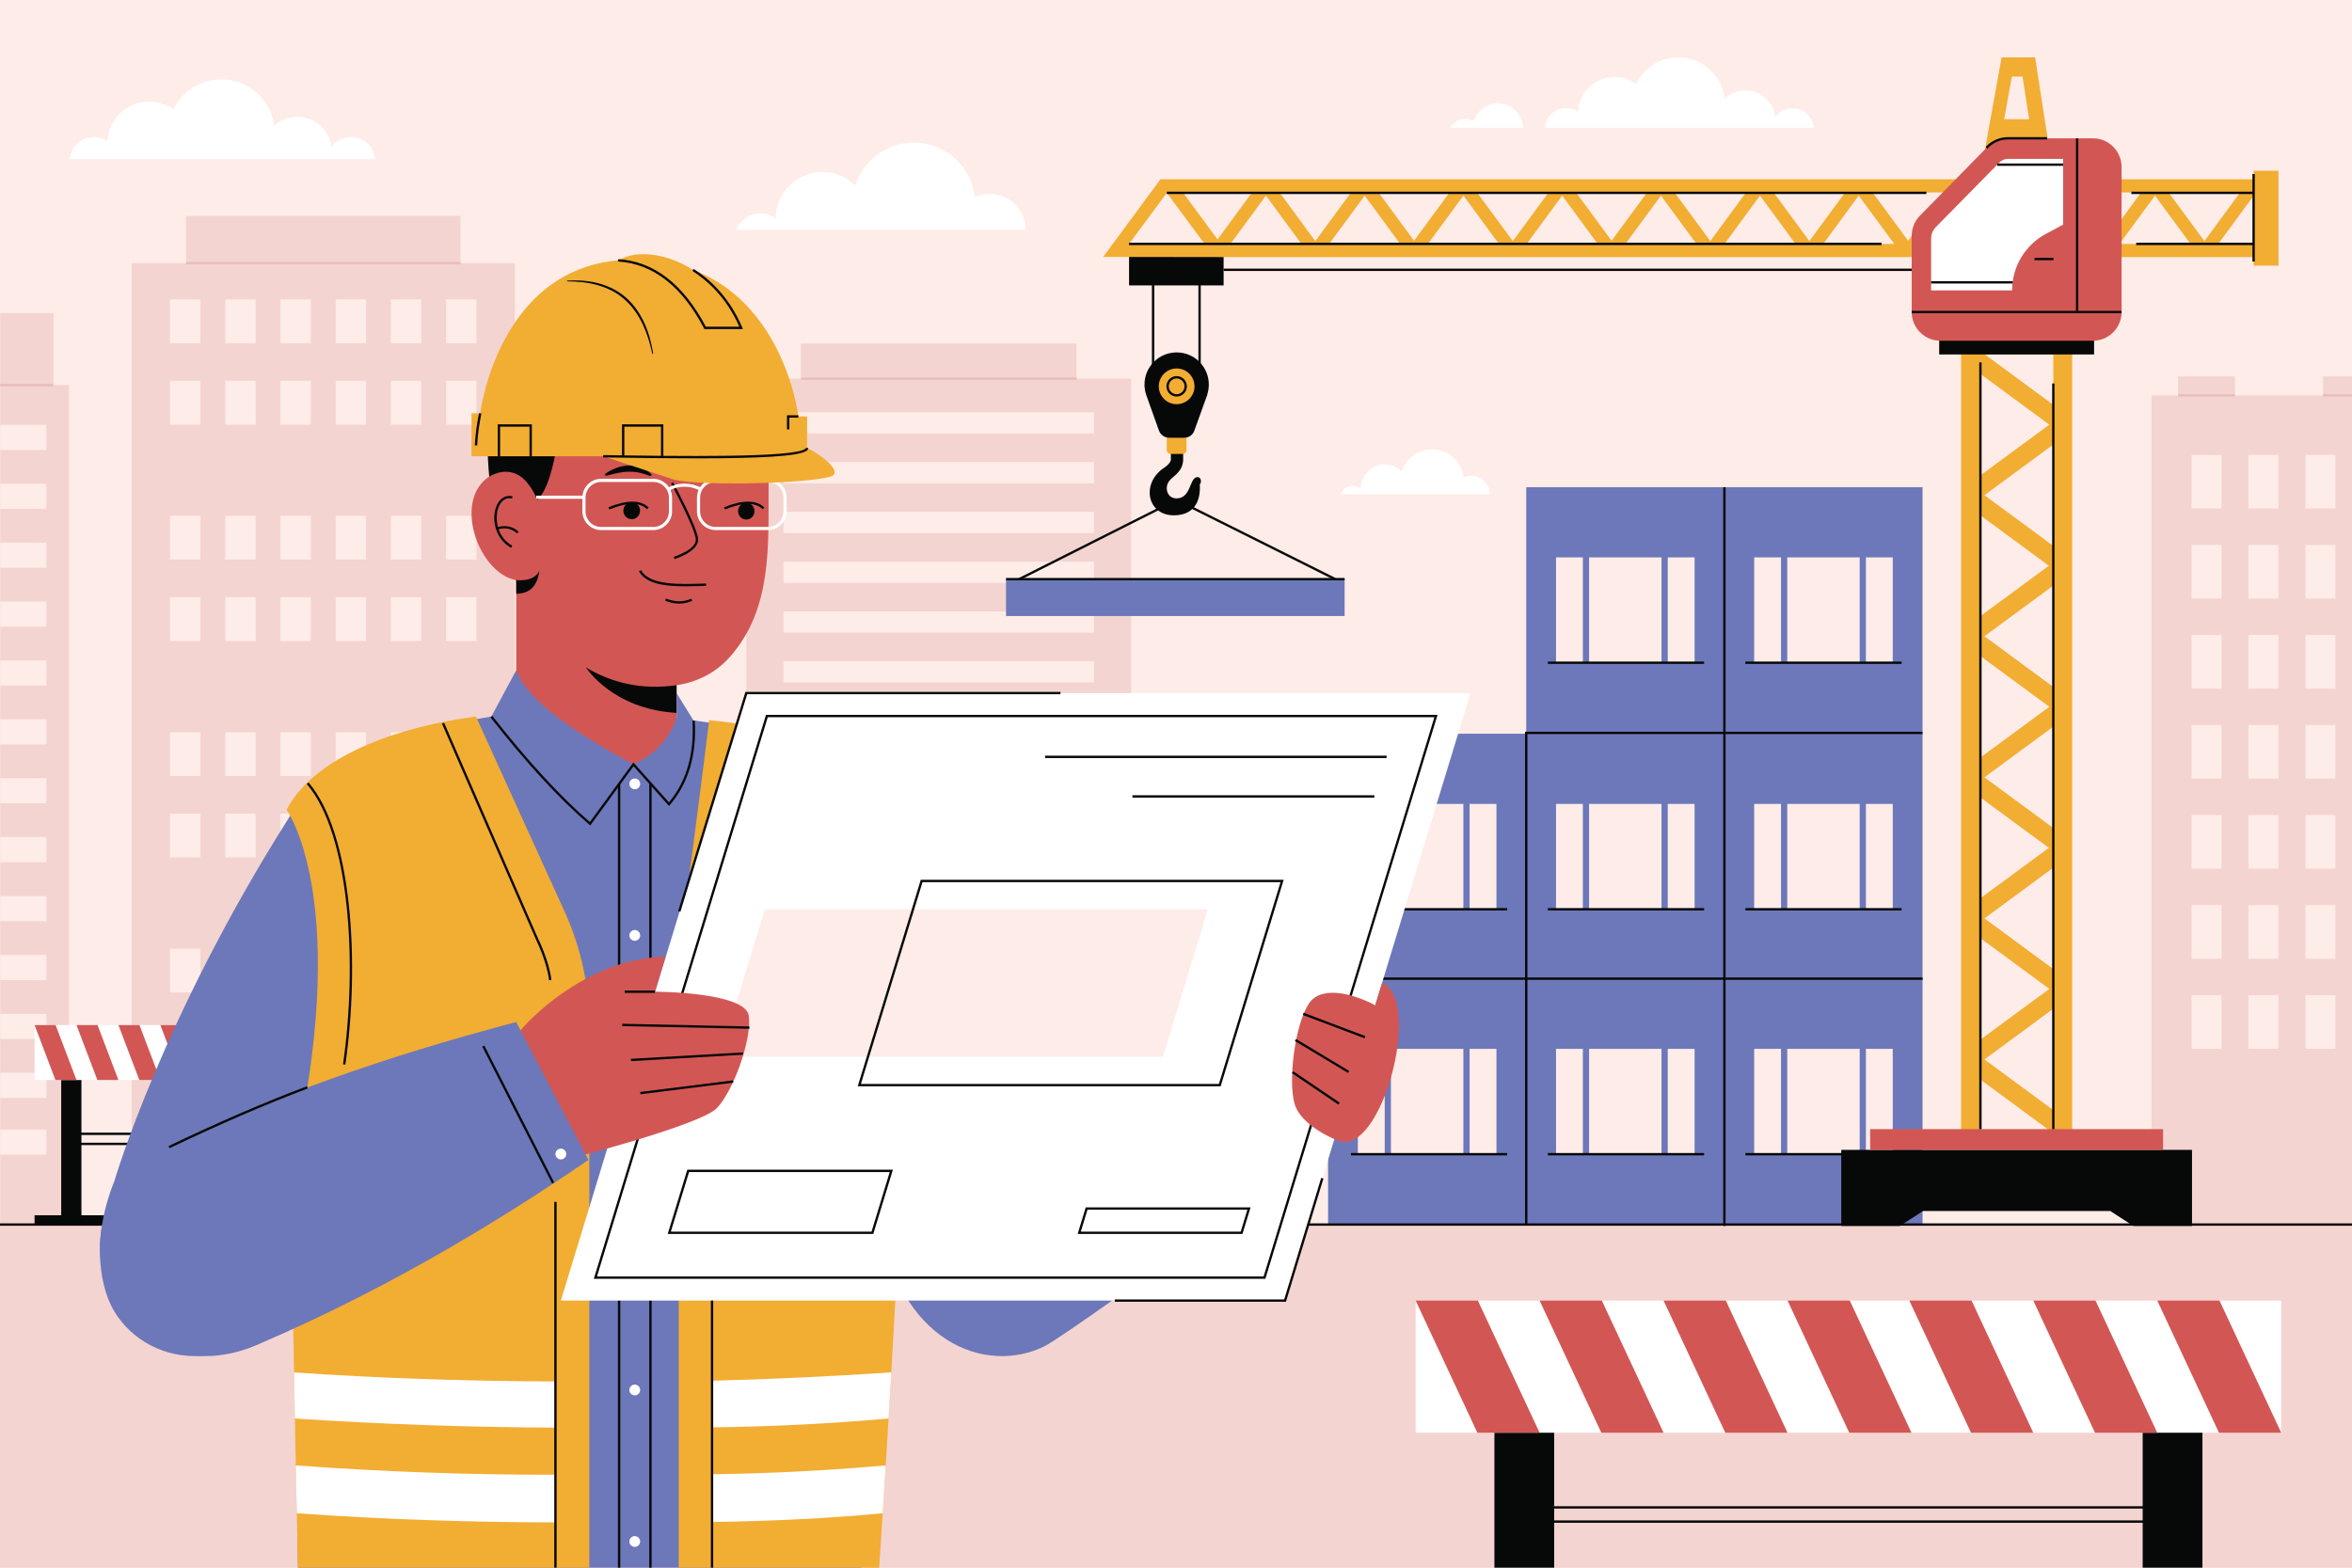 <?xml version="1.0" encoding="utf-8"?>
<!-- Generator: Adobe Illustrator 27.5.0, SVG Export Plug-In . SVG Version: 6.00 Build 0)  -->
<svg version="1.1" xmlns="http://www.w3.org/2000/svg" xmlns:xlink="http://www.w3.org/1999/xlink" x="0px" y="0px"
	 viewBox="0 0 750 500" style="enable-background:new 0 0 750 500;" xml:space="preserve">
<g id="BACKGROUND">
	<rect style="fill:#FEECE8;" width="750" height="500"/>
	<rect y="390.558" style="fill:#F4D4D0;" width="750" height="109.442"/>
</g>
<g id="OBJECTS">
	<g>
		<g>
			<rect x="476.534" y="447.509" style="fill:#070908;" width="19.055" height="52.491"/>
			<rect x="683.256" y="447.509" style="fill:#070908;" width="19.055" height="52.491"/>
			<rect x="451.416" y="414.81" style="fill:#FFFFFF;" width="276.014" height="42.145"/>
			<polygon style="fill:#D25754;" points="490.947,456.955 471.096,456.955 451.416,414.81 471.266,414.81 			"/>
			<polygon style="fill:#D25754;" points="609.539,456.955 589.688,456.955 570.008,414.81 589.858,414.81 			"/>
			<polygon style="fill:#D25754;" points="648.368,456.955 628.518,456.955 608.838,414.81 628.688,414.81 			"/>
			<polygon style="fill:#D25754;" points="727.43,456.955 707.579,456.955 687.899,414.81 707.75,414.81 			"/>
			<polygon style="fill:#D25754;" points="687.899,456.955 668.049,456.955 648.368,414.81 668.219,414.81 			"/>
			<polygon style="fill:#D25754;" points="570.008,456.955 550.157,456.955 530.477,414.81 550.328,414.81 			"/>
			<polygon style="fill:#D25754;" points="530.477,456.955 510.627,456.955 490.947,414.81 510.797,414.81 			"/>
			<rect x="486.061" y="484.923" style="fill:#070908;" width="202.873" height="0.75"/>
			<rect x="486.061" y="480.397" style="fill:#070908;" width="202.873" height="0.75"/>
		</g>
		<g>
			<g>
				<g>
					<rect x="0.065" y="122.825" style="fill:#F4D4D0;" width="21.917" height="267.732"/>
					<rect x="0.065" y="99.855" style="fill:#F4D4D0;" width="16.983" height="22.97"/>
					<rect x="0.065" y="122.45" style="fill:#E8BDBA;" width="16.983" height="0.75"/>
					<rect x="0.065" y="135.501" style="fill:#FEECE8;" width="14.716" height="8.025"/>
					<rect x="0.065" y="154.281" style="fill:#FEECE8;" width="14.716" height="8.025"/>
					<rect x="0.065" y="173.062" style="fill:#FEECE8;" width="14.716" height="8.025"/>
					<rect x="0.065" y="191.843" style="fill:#FEECE8;" width="14.716" height="8.025"/>
					<rect x="0.065" y="210.623" style="fill:#FEECE8;" width="14.716" height="8.025"/>
					<rect x="0.065" y="229.404" style="fill:#FEECE8;" width="14.716" height="8.025"/>
					<rect x="0.065" y="248.184" style="fill:#FEECE8;" width="14.716" height="8.025"/>
					<rect x="0.065" y="266.965" style="fill:#FEECE8;" width="14.716" height="8.025"/>
					<rect x="0.065" y="285.794" style="fill:#FEECE8;" width="14.716" height="8.025"/>
					<rect x="0.065" y="304.575" style="fill:#FEECE8;" width="14.716" height="8.025"/>
					<rect x="0.065" y="323.356" style="fill:#FEECE8;" width="14.716" height="8.025"/>
					<rect x="0.065" y="342.136" style="fill:#FEECE8;" width="14.716" height="8.025"/>
					<rect x="0.065" y="360.256" style="fill:#FEECE8;" width="14.716" height="8.025"/>
				</g>
				<g>
					<path style="fill:#F4D4D0;" d="M686.083,126.104v264.454H750V126.104H686.083z M708.395,334.498h-9.564v-17.11h9.564V334.498z
						 M708.395,305.782h-9.564v-17.11h9.564V305.782z M708.395,277.066h-9.564v-17.11h9.564V277.066z M708.395,248.351h-9.564
						v-17.11h9.564V248.351z M708.395,219.635h-9.564v-17.11h9.564V219.635z M708.395,190.92h-9.564v-17.11h9.564V190.92z
						 M708.395,162.204h-9.564v-17.11h9.564V162.204z M726.55,334.498h-9.564v-17.11h9.564V334.498z M726.55,305.782h-9.564v-17.11
						h9.564V305.782z M726.55,277.066h-9.564v-17.11h9.564V277.066z M726.55,248.351h-9.564v-17.11h9.564V248.351z M726.55,219.635
						h-9.564v-17.11h9.564V219.635z M726.55,190.92h-9.564v-17.11h9.564V190.92z M726.55,162.204h-9.564v-17.11h9.564V162.204z
						 M744.706,334.498h-9.564v-17.11h9.564V334.498z M744.706,305.782h-9.564v-17.11h9.564V305.782z M744.706,277.066h-9.564
						v-17.11h9.564V277.066z M744.706,248.351h-9.564v-17.11h9.564V248.351z M744.706,219.635h-9.564v-17.11h9.564V219.635z
						 M744.706,190.92h-9.564v-17.11h9.564V190.92z M744.706,162.204h-9.564v-17.11h9.564V162.204z"/>
					<rect x="694.513" y="120.048" style="fill:#F4D4D0;" width="18.168" height="6.056"/>
					<rect x="694.513" y="125.729" style="fill:#E8BDBA;" width="18.168" height="0.75"/>
					<rect x="740.742" y="120.048" style="fill:#F4D4D0;" width="9.258" height="6.056"/>
					<rect x="740.741" y="125.729" style="fill:#E8BDBA;" width="9.259" height="0.75"/>
				</g>
				<g>
					<rect x="42.003" y="83.914" style="fill:#F4D4D0;" width="122.157" height="303.685"/>
					<rect x="59.328" y="68.876" style="fill:#F4D4D0;" width="87.507" height="15.038"/>
					<g>
						<rect x="54.226" y="95.481" style="fill:#FEECE8;" width="9.685" height="13.973"/>
						<rect x="71.831" y="95.481" style="fill:#FEECE8;" width="9.685" height="13.973"/>
						<rect x="89.436" y="95.481" style="fill:#FEECE8;" width="9.685" height="13.973"/>
						<rect x="107.041" y="95.481" style="fill:#FEECE8;" width="9.685" height="13.973"/>
						<rect x="124.647" y="95.481" style="fill:#FEECE8;" width="9.685" height="13.973"/>
						<rect x="142.252" y="95.481" style="fill:#FEECE8;" width="9.685" height="13.973"/>
						<rect x="54.226" y="121.456" style="fill:#FEECE8;" width="9.685" height="13.973"/>
						<rect x="71.831" y="121.456" style="fill:#FEECE8;" width="9.685" height="13.973"/>
						<rect x="89.436" y="121.456" style="fill:#FEECE8;" width="9.685" height="13.973"/>
						<rect x="107.041" y="121.456" style="fill:#FEECE8;" width="9.685" height="13.973"/>
						<rect x="124.647" y="121.456" style="fill:#FEECE8;" width="9.685" height="13.973"/>
						<rect x="142.252" y="121.456" style="fill:#FEECE8;" width="9.685" height="13.973"/>
					</g>
					<g>
						<rect x="54.226" y="164.503" style="fill:#FEECE8;" width="9.685" height="13.973"/>
						<rect x="71.831" y="164.503" style="fill:#FEECE8;" width="9.685" height="13.973"/>
						<rect x="89.436" y="164.503" style="fill:#FEECE8;" width="9.685" height="13.973"/>
						<rect x="107.041" y="164.503" style="fill:#FEECE8;" width="9.685" height="13.973"/>
						<rect x="124.647" y="164.503" style="fill:#FEECE8;" width="9.685" height="13.973"/>
						<rect x="142.252" y="164.503" style="fill:#FEECE8;" width="9.685" height="13.973"/>
						<rect x="54.226" y="190.477" style="fill:#FEECE8;" width="9.685" height="13.973"/>
						<rect x="71.831" y="190.477" style="fill:#FEECE8;" width="9.685" height="13.973"/>
						<rect x="89.436" y="190.477" style="fill:#FEECE8;" width="9.685" height="13.973"/>
						<rect x="107.041" y="190.477" style="fill:#FEECE8;" width="9.685" height="13.973"/>
						<rect x="124.647" y="190.477" style="fill:#FEECE8;" width="9.685" height="13.973"/>
						<rect x="142.252" y="190.477" style="fill:#FEECE8;" width="9.685" height="13.973"/>
					</g>
					<g>
						<rect x="54.226" y="233.525" style="fill:#FEECE8;" width="9.685" height="13.973"/>
						<rect x="71.831" y="233.525" style="fill:#FEECE8;" width="9.685" height="13.973"/>
						<rect x="89.436" y="233.525" style="fill:#FEECE8;" width="9.685" height="13.973"/>
						<rect x="107.041" y="233.525" style="fill:#FEECE8;" width="9.685" height="13.973"/>
						<rect x="124.647" y="233.525" style="fill:#FEECE8;" width="9.685" height="13.973"/>
						<rect x="142.252" y="233.525" style="fill:#FEECE8;" width="9.685" height="13.973"/>
						<rect x="54.226" y="259.499" style="fill:#FEECE8;" width="9.685" height="13.973"/>
						<rect x="71.831" y="259.499" style="fill:#FEECE8;" width="9.685" height="13.973"/>
						<rect x="89.436" y="259.499" style="fill:#FEECE8;" width="9.685" height="13.973"/>
						<rect x="107.041" y="259.499" style="fill:#FEECE8;" width="9.685" height="13.973"/>
						<rect x="124.647" y="259.499" style="fill:#FEECE8;" width="9.685" height="13.973"/>
						<rect x="142.252" y="259.499" style="fill:#FEECE8;" width="9.685" height="13.973"/>
					</g>
					<g>
						<rect x="54.226" y="302.546" style="fill:#FEECE8;" width="9.685" height="13.972"/>
						<rect x="71.831" y="302.546" style="fill:#FEECE8;" width="9.685" height="13.972"/>
						<rect x="89.436" y="302.546" style="fill:#FEECE8;" width="9.685" height="13.972"/>
						<rect x="107.041" y="302.546" style="fill:#FEECE8;" width="9.685" height="13.972"/>
						<rect x="124.647" y="302.546" style="fill:#FEECE8;" width="9.685" height="13.972"/>
						<rect x="142.252" y="302.546" style="fill:#FEECE8;" width="9.685" height="13.972"/>
						<rect x="54.226" y="328.52" style="fill:#FEECE8;" width="9.685" height="13.973"/>
						<rect x="71.831" y="328.52" style="fill:#FEECE8;" width="9.685" height="13.973"/>
						<rect x="89.436" y="328.52" style="fill:#FEECE8;" width="9.685" height="13.973"/>
						<rect x="107.041" y="328.52" style="fill:#FEECE8;" width="9.685" height="13.973"/>
						<rect x="124.647" y="328.52" style="fill:#FEECE8;" width="9.685" height="13.973"/>
						<rect x="142.252" y="328.52" style="fill:#FEECE8;" width="9.685" height="13.973"/>
					</g>
					<rect x="59.328" y="83.539" style="fill:#E8BDBA;" width="87.506" height="0.75"/>
				</g>
				<g>
					<rect x="237.977" y="120.776" style="fill:#F4D4D0;" width="122.722" height="226.357"/>
					<rect x="255.382" y="109.567" style="fill:#F4D4D0;" width="87.911" height="11.209"/>
					<rect x="255.382" y="120.401" style="fill:#E8BDBA;" width="87.911" height="0.75"/>
					<rect x="249.833" y="131.493" style="fill:#FEECE8;" width="99.007" height="6.785"/>
					<rect x="249.833" y="147.371" style="fill:#FEECE8;" width="99.007" height="6.785"/>
					<rect x="249.833" y="163.249" style="fill:#FEECE8;" width="99.007" height="6.785"/>
					<rect x="249.833" y="179.128" style="fill:#FEECE8;" width="99.007" height="6.785"/>
					<rect x="249.833" y="195.006" style="fill:#FEECE8;" width="99.007" height="6.785"/>
					<rect x="249.833" y="210.884" style="fill:#FEECE8;" width="99.007" height="6.785"/>
					<rect x="249.833" y="226.762" style="fill:#FEECE8;" width="99.007" height="6.785"/>
					<rect x="249.833" y="242.641" style="fill:#FEECE8;" width="99.007" height="6.785"/>
				</g>
			</g>
			<g>
				<path style="fill:#6C78B9;" d="M486.681,155.385v78.374h63.187v-78.374H486.681z M504.741,211.372h-8.56v-33.599h8.56V211.372z
					 M529.824,211.372h-23.099v-33.599h23.099V211.372z M540.369,211.372h-8.56v-33.599h8.56V211.372z"/>
				<path style="fill:#6C78B9;" d="M549.868,155.385v78.374h63.187v-78.374H549.868z M567.928,211.372h-8.56v-33.599h8.56V211.372z
					 M593.012,211.372h-23.099v-33.599h23.099V211.372z M603.556,211.372h-8.56v-33.599h8.56V211.372z"/>
				<path style="fill:#6C78B9;" d="M486.681,234.014v78.374h63.187v-78.374H486.681z M504.741,290.001h-8.56v-33.599h8.56V290.001z
					 M529.824,290.001h-23.099v-33.599h23.099V290.001z M540.369,290.001h-8.56v-33.599h8.56V290.001z"/>
				<path style="fill:#6C78B9;" d="M423.494,234.014v78.374h63.187v-78.374H423.494z M441.553,290.001h-8.56v-33.599h8.56V290.001z
					 M466.637,290.001h-23.099v-33.599h23.099V290.001z M477.181,290.001h-8.56v-33.599h8.56V290.001z"/>
				<path style="fill:#6C78B9;" d="M549.868,234.014v78.374h63.187v-78.374H549.868z M567.928,290.001h-8.56v-33.599h8.56V290.001z
					 M593.012,290.001h-23.099v-33.599h23.099V290.001z M603.556,290.001h-8.56v-33.599h8.56V290.001z"/>
				<path style="fill:#6C78B9;" d="M486.681,312.134v78.374h63.187v-78.374H486.681z M504.741,368.121h-8.56v-33.599h8.56V368.121z
					 M529.824,368.121h-23.099v-33.599h23.099V368.121z M540.369,368.121h-8.56v-33.599h8.56V368.121z"/>
				<path style="fill:#6C78B9;" d="M423.494,312.134v78.374h63.187v-78.374H423.494z M441.553,368.121h-8.56v-33.599h8.56V368.121z
					 M466.637,368.121h-23.099v-33.599h23.099V368.121z M477.181,368.121h-8.56v-33.599h8.56V368.121z"/>
				<path style="fill:#6C78B9;" d="M549.868,312.134v78.374h63.187v-78.374H549.868z M567.928,368.121h-8.56v-33.599h8.56V368.121z
					 M593.012,368.121h-23.099v-33.599h23.099V368.121z M603.556,368.121h-8.56v-33.599h8.56V368.121z"/>
				<polygon style="fill:#070908;" points="487.056,390.509 486.306,390.509 486.306,233.385 613.056,233.385 613.056,234.135 
					487.056,234.135 				"/>
				<rect x="423.494" y="311.759" style="fill:#070908;" width="189.562" height="0.75"/>
				<rect x="549.493" y="155.385" style="fill:#070908;" width="0.75" height="235.632"/>
				<rect x="493.583" y="210.997" style="fill:#070908;" width="49.815" height="0.75"/>
				<rect x="556.555" y="210.997" style="fill:#070908;" width="49.815" height="0.75"/>
				<rect x="493.583" y="289.626" style="fill:#070908;" width="49.815" height="0.75"/>
				<rect x="430.802" y="289.626" style="fill:#070908;" width="49.815" height="0.75"/>
				<rect x="556.555" y="289.626" style="fill:#070908;" width="49.815" height="0.75"/>
				<rect x="493.583" y="367.746" style="fill:#070908;" width="49.815" height="0.75"/>
				<rect x="430.802" y="367.746" style="fill:#070908;" width="49.815" height="0.75"/>
				<rect x="556.555" y="367.746" style="fill:#070908;" width="49.815" height="0.75"/>
			</g>
			<g>
				<rect x="19.519" y="340.535" style="fill:#070908;" width="6.445" height="48.601"/>
				<rect x="89.438" y="340.535" style="fill:#070908;" width="6.445" height="48.601"/>
				<rect x="11.024" y="387.599" style="fill:#070908;" width="23.437" height="3.077"/>
				<rect x="80.942" y="387.599" style="fill:#070908;" width="23.436" height="3.077"/>
				<rect x="11.024" y="326.934" style="fill:#FFFFFF;" width="93.355" height="17.531"/>
				<polygon style="fill:#D25754;" points="24.394,344.464 17.68,344.464 11.024,326.934 17.737,326.934 				"/>
				<polygon style="fill:#D25754;" points="64.505,344.464 57.791,344.464 51.134,326.934 57.848,326.934 				"/>
				<polygon style="fill:#D25754;" points="77.638,344.464 70.924,344.464 64.268,326.934 70.982,326.934 				"/>
				<polygon style="fill:#D25754;" points="104.379,344.464 97.665,344.464 91.008,326.934 97.722,326.934 				"/>
				<polygon style="fill:#D25754;" points="91.008,344.464 84.294,344.464 77.638,326.934 84.352,326.934 				"/>
				<polygon style="fill:#D25754;" points="51.134,344.464 44.421,344.464 37.764,326.934 44.478,326.934 				"/>
				<polygon style="fill:#D25754;" points="37.764,344.464 31.05,344.464 24.394,326.934 31.108,326.934 				"/>
				<rect x="22.742" y="364.461" style="fill:#070908;" width="68.617" height="0.75"/>
				<rect x="22.742" y="361.246" style="fill:#070908;" width="68.617" height="0.75"/>
			</g>
			<g>
				<rect x="390.183" y="85.678" style="fill:#070908;" width="238.443" height="0.75"/>
				<path style="fill:#070908;" d="M373.363,143.835v2.959c-0.305,0.875-1.029,1.633-2.026,2.316
					c-7.557,4.851-5.661,15.246,2.959,15.246c5.468,0,8.684-3.281,8.298-9.907c0.788-0.708,0.289-2.943-1.415-2.091
					c-1.769,0.901-1.737,6.529-5.886,6.594c-3.192,0.064-3.892-3.337-2.662-5.243c1.102-1.801,4.398-2.879,4.656-6.915v-2.959
					H373.363z"/>
				<path style="fill:#F2AD33;" d="M377.11,144.784h-3.805c-0.689,0-1.248-0.559-1.248-1.248v-4.951
					c0-0.689,0.559-1.248,1.248-1.248h3.805c0.689,0,1.248,0.559,1.248,1.248v4.951C378.358,144.225,377.8,144.784,377.11,144.784z"
					/>
				<rect x="360.028" y="81.075" style="fill:#070908;" width="30.155" height="9.956"/>
				<path style="fill:#F2AD33;" d="M396.565,57.176h-8.442h-14.02l-0.005-0.007l-0.01,0.007h-4.034l-0.01-0.007l-0.005,0.007h-0.034
					v0.046L354.846,77.79h-0.023l-3.035,4.15l36.335,0.049V82h331.575V57.176H396.565z M388.123,61.387h8.442h2.689l-11.01,14.977
					l-11.039-14.977H388.123z M372.071,61.509l12.048,16.281h-24.09L372.071,61.509z M396.565,77.79h-4.212l11.323-15.403
					l11.323,15.403H396.565z M408.098,61.493h22.645l-11.323,15.403L408.098,61.493z M423.843,77.79l11.323-15.403l11.323,15.403
					H423.843z M439.588,61.387h22.646L450.911,76.79L439.588,61.387z M455.333,77.79l11.323-15.403l11.323,15.403H455.333z
					 M471.078,61.493h22.645l-11.323,15.403L471.078,61.493z M486.823,77.79l11.323-15.403l11.323,15.403H486.823z M502.568,61.387
					h22.645L513.891,76.79L502.568,61.387z M518.313,77.79l11.323-15.403l11.323,15.403H518.313z M534.058,61.493h22.202v-0.106
					h0.542l-0.542,0.737v-0.028l-10.879,14.8L534.058,61.493z M549.901,77.79l11.323-15.403l11.323,15.403H549.901z M565.646,61.493
					h22.645l-11.323,15.403L565.646,61.493z M581.391,77.79l11.323-15.403l11.323,15.403H581.391z M597.136,61.387h22.645
					L608.459,76.79L597.136,61.387z M612.881,77.79l11.323-15.403l11.323,15.403H612.881z M628.626,61.493h22.646l-11.323,15.403
					L628.626,61.493z M644.371,77.79l11.323-15.403l11.323,15.403H644.371z M660.116,61.387h22.645L671.439,76.79L660.116,61.387z
					 M675.861,77.79l11.323-15.403l11.323,15.403H675.861z M691.606,61.493h22.646l-11.323,15.403L691.606,61.493z M718.629,77.79
					h-11.277l11.277-15.342V77.79z"/>
				<path style="fill:#F2AD33;" d="M648.954,18.303h-10.685l-7.705,42.714h24.994L648.954,18.303z M639.081,38.022l2.454-13.602
					h3.402l2.103,13.602H639.081z"/>
				<path style="fill:#F2AD33;" d="M625.356,111.488v249.027h35.41V111.488H625.356z M631.513,119.268l21.972,16.177l-21.972,16.177
					V119.268z M631.362,164.258l21.972,16.177l-21.972,16.177V164.258z M631.513,209.247l21.972,16.177l-21.972,16.177V209.247z
					 M631.362,254.237l21.972,16.177l-21.972,16.177V254.237z M631.513,299.226l21.972,16.177l-21.972,16.177V299.226z
					 M653.293,360.423h-21.931v-16.207l21.972,16.177L653.293,360.423z M654.76,354.074l-21.973-16.177l21.973-16.177V354.074z
					 M654.76,309.085l-21.973-16.177l21.973-16.177V309.085z M654.76,264.095l-21.973-16.177l21.973-16.177V264.095z
					 M654.76,219.106l-21.973-16.177l21.973-16.177V219.106z M654.76,174.116l-21.973-16.177l21.973-16.177V174.116z
					 M654.76,129.127l-21.885-16.112h21.885V129.127z"/>
				<rect x="618.363" y="105.747" style="fill:#070908;" width="49.395" height="7.306"/>
				<polygon style="fill:#070908;" points="587.138,366.731 587.138,386.231 587.138,391.017 605.823,391.017 613.218,386.231 
					672.904,386.231 680.299,391.017 698.984,391.017 698.984,386.231 698.984,366.731 				"/>
				<g>
					<path style="fill:#D25754;" d="M667.366,108.678h-48.61c-5.059,0-9.161-4.101-9.161-9.161V75.211
						c0-2.399,0.941-4.702,2.62-6.414l21.518-21.94c1.723-1.757,4.08-2.746,6.54-2.746h27.092c5.059,0,9.161,4.101,9.161,9.161
						v46.246C676.527,104.576,672.425,108.678,667.366,108.678z"/>
					<path style="fill:#FFFFFF;" d="M615.789,92.613V76.125c0-1.389,0.546-2.722,1.52-3.711l20.297-20.627
						c0.698-0.71,1.653-1.11,2.648-1.11h17.62v20.968l-5.484,2.943c-6.64,3.564-10.783,10.489-10.783,18.025l0,0H615.789z"/>
					<rect x="648.771" y="82.239" style="fill:#070908;" width="6.044" height="0.75"/>
					<rect x="609.596" y="99.142" style="fill:#070908;" width="66.931" height="0.75"/>
					<rect x="661.977" y="44.11" style="fill:#070908;" width="0.75" height="55.407"/>
					<rect x="615.789" y="89.673" style="fill:#070908;" width="26.016" height="0.75"/>
					<rect x="636.88" y="52.141" style="fill:#070908;" width="20.994" height="0.75"/>
				</g>
				<polyline style="fill:#D25754;" points="596.362,366.731 596.362,360.129 689.76,360.129 689.76,366.731 				"/>
				<path style="fill:#070908;" d="M633.721,47.404l-0.535-0.525l0.28-0.285c1.781-1.817,4.263-2.859,6.808-2.859h12.474v0.75
					h-12.474c-2.345,0-4.631,0.96-6.272,2.634L633.721,47.404z"/>
				<rect x="718.629" y="54.449" style="fill:#F2AD33;" width="7.922" height="30.28"/>
				<g>
					<rect x="367.322" y="88.511" style="fill:#070908;" width="0.75" height="39.201"/>
					<rect x="382.14" y="88.511" style="fill:#070908;" width="0.75" height="39.201"/>
				</g>
				<path style="fill:#070908;" d="M385.465,122.654c0-5.665-4.592-10.257-10.257-10.257c-5.665,0-10.257,4.592-10.257,10.257
					c0,1.103,0.179,2.164,0.501,3.16h-0.004l4.111,11.492c0.494,1.382,1.803,2.304,3.271,2.304h4.856
					c1.407,0,2.664-0.882,3.142-2.206l4.2-11.639l-0.045,0C385.294,124.782,385.465,123.738,385.465,122.654z"/>
				<circle style="fill:#F2AD33;" cx="375.208" cy="123.216" r="5.695"/>
				<path style="fill:#070908;" d="M375.207,126.479c-1.799,0-3.263-1.464-3.263-3.263c0-1.799,1.464-3.263,3.263-3.263
					c1.799,0,3.263,1.464,3.263,3.263C378.471,125.015,377.007,126.479,375.207,126.479z M375.207,120.703
					c-1.386,0-2.513,1.127-2.513,2.513c0,1.386,1.127,2.513,2.513,2.513c1.386,0,2.513-1.127,2.513-2.513
					C377.721,121.83,376.594,120.703,375.207,120.703z"/>
				<rect x="320.798" y="184.712" style="fill:#6C78B9;" width="107.975" height="11.767"/>
				<polygon style="fill:#070908;" points="425.614,185.048 375.164,159.85 325.162,185.047 324.824,184.377 375.162,159.011 
					425.95,184.377 				"/>
				<rect x="320.798" y="184.337" style="fill:#070908;" width="107.975" height="0.75"/>
				<rect x="372.071" y="61.134" style="fill:#070908;" width="242.213" height="0.75"/>
				<rect x="360.028" y="77.415" style="fill:#070908;" width="239.958" height="0.75"/>
				<rect x="679.646" y="61.134" style="fill:#070908;" width="38.983" height="0.75"/>
				<rect x="681.178" y="77.415" style="fill:#070908;" width="37.451" height="0.75"/>
				<rect x="718.254" y="55.495" style="fill:#070908;" width="0.75" height="27.915"/>
				<rect x="631.138" y="115.58" style="fill:#070908;" width="0.75" height="244.55"/>
				<rect x="654.385" y="122.303" style="fill:#070908;" width="0.75" height="237.827"/>
			</g>
			<rect y="390.183" style="fill:#070908;" width="750" height="0.75"/>
		</g>
		<g>
			<path style="fill:#FFFFFF;" d="M427.446,157.639c0.632-1.585,2.178-2.706,3.989-2.706c0.938,0,1.802,0.304,2.509,0.813
				c0.041-4.219,3.471-7.628,7.7-7.628c2.099,0,3.999,0.842,5.389,2.203c1.306-4.076,5.123-7.029,9.633-7.029
				c5.196,0,9.472,3.919,10.046,8.961c0.748-0.342,1.577-0.538,2.453-0.538c3.261,0,5.905,2.644,5.905,5.905
				c0,0.006-0.001,0.012-0.001,0.018H427.446z"/>
			<path style="fill:#FFFFFF;" d="M234.709,73.312c1.227-3.075,4.226-5.25,7.738-5.25c1.819,0,3.496,0.589,4.867,1.578
				c0.08-8.185,6.734-14.797,14.938-14.797c4.071,0,7.758,1.633,10.453,4.273c2.533-7.908,9.938-13.635,18.687-13.635
				c10.08,0,18.375,7.603,19.489,17.384c1.451-0.664,3.058-1.044,4.758-1.044c6.327,0,11.456,5.129,11.456,11.456
				c0,0.012-0.002,0.023-0.002,0.035H234.709z"/>
			<path style="fill:#FFFFFF;" d="M119.655,50.745c-0.359-3.966-3.688-7.074-7.747-7.074c-2.534,0-4.777,1.216-6.199,3.09
				c-0.728-5.363-5.313-9.501-10.877-9.501c-2.86,0-5.456,1.102-7.411,2.892c-1.042-8.372-8.179-14.853-16.834-14.853
				c-6.708,0-12.505,3.893-15.26,9.542c-2.187-1.544-4.85-2.46-7.73-2.46c-7.115,0-12.922,5.538-13.383,12.537
				c-1.215-0.785-2.66-1.246-4.215-1.246c-4.059,0-7.389,3.108-7.747,7.074H119.655z"/>
			<g>
				<path style="fill:#FFFFFF;" d="M571.564,34.488c-2.232,0-4.208,1.071-5.46,2.722c-0.641-4.725-4.681-8.37-9.581-8.37
					c-2.519,0-4.806,0.97-6.529,2.548c-0.918-7.375-7.205-13.084-14.829-13.084c-5.909,0-11.016,3.429-13.443,8.406
					c-1.927-1.36-4.272-2.167-6.81-2.167c-6.268,0-11.384,4.879-11.79,11.044c-1.071-0.692-2.344-1.098-3.713-1.098
					c-3.576,0-6.509,2.738-6.825,6.231h85.804C578.073,37.226,575.14,34.488,571.564,34.488z"/>
				<path style="fill:#FFFFFF;" d="M477.658,32.941c-3.598,0-6.643,2.368-7.663,5.63c-0.796-0.44-1.71-0.692-2.684-0.692
					c-2.081,0-3.89,1.147-4.842,2.84h23.204C485.54,36.402,482.007,32.941,477.658,32.941z"/>
			</g>
		</g>
		<g>
			<path style="fill:#6C78B9;" d="M145.789,245.826c-8.763-5.383-18.781-7.19-28.167-5.103
				c-10.588,2.356-19.487,9.439-25.716,20.453c-40.265,63.618-55.389,115.378-55.389,115.378
				c-8.094,20.151-3.966,35.321-0.029,41.773c5.671,9.293,16.107,14.717,27.235,14.153c1.316-0.066,2.616-0.212,3.899-0.438
				c11.714-2.058,21.926-10.616,27.839-23.553l64.476-107.863l0.1-0.18C172.232,276.427,161.201,255.294,145.789,245.826z"/>
			<path style="fill:#6C78B9;" d="M235.876,245.826c8.763-5.383,18.781-7.19,28.167-5.103c10.589,2.356,19.487,9.439,25.716,20.453
				c40.265,63.618,55.389,115.378,55.389,115.378c8.094,20.151,26.773,25.932,26.773,25.932s-33.916,24.446-38.859,26.889
				c-4.578,2.262-9.769,3.376-15.12,3.105c-1.316-0.066-2.616-0.212-3.899-0.438c-11.714-2.058-21.927-10.616-27.839-23.553
				L221.73,300.627l-0.1-0.18C209.434,276.427,220.464,255.294,235.876,245.826z"/>
			<g>
				<g>
					<path style="fill:#D25754;" d="M215.748,251.283c0,20.918-37.951,18.038-51.139-3.425v-68.115h51.139L215.748,251.283z"/>
					<path style="fill:#070908;" d="M164.341,184.991c-11.577-22.798-14.796-79.242,8.818-80.208l70.798,2.799
						c0,0,9.45,3.79-0.168,45.664L164.341,184.991z"/>
					<path style="fill:#D25754;" d="M164.61,185.106c2.753,6.191,6.503,12.106,10.693,17.369
						c8.324,10.458,18.572,15.887,31.894,16.507c9.839,0.458,19.049-1.988,25.754-9.695c13.372-15.37,12.031-35.366,12.139-54.571
						c0.071-12.605-0.018-25.214-0.268-37.817l-56.229-13.297l-13.5,7.709l-7.877,14.826l-2.449,15.955L164.61,185.106z"/>
					<path style="fill:#070908;" d="M168.167,161.32c8.633-1.823,10.319-23.936,11.517-40.627c0,0,34.119,12.284,64.573,0.247
						c8.873,0.148-16.357-45.423-81.889-10.185l-0.607,41.872L168.167,161.32z"/>
					<path style="fill:#D25754;" d="M169.399,155.72c-0.089-0.138-0.18-0.274-0.272-0.408c-0.996-1.454-2.219-2.862-3.748-3.737
						c-3.23-1.848-6.84-1.239-9.874,0.743c-12.199,8.999-0.594,35.444,12.674,32.612c5.336-2.198,6.695-7.807,6.204-13.173
						C173.908,166.558,172.278,160.161,169.399,155.72z"/>
					<path style="fill:#070908;" d="M162.988,174.707c-4.979-2.72-6.342-8.931-4.749-13.126c0.985-2.593,2.931-3.827,5.213-3.305
						l-0.168,0.731c-2.71-0.622-3.941,1.778-4.344,2.84c-1.292,3.401-0.479,9.533,4.407,12.202L162.988,174.707z"/>
					<path style="fill:#070908;" d="M186.866,212.904c8.19,4.809,17.453,7.234,28.882,5.639v8.828
						C195.285,226.218,186.866,212.904,186.866,212.904z"/>
					<path style="fill:#070908;" d="M194.3,162.489l-0.282-0.695c5.993-2.432,10.312-2.406,12.836,0.08l-0.526,0.534
						C204.036,160.152,199.989,160.178,194.3,162.489z"/>
					<g>
						<path style="fill:#070908;" d="M204.106,162.886c-0.006,1.503-1.204,2.716-2.676,2.71c-1.472-0.006-2.661-1.228-2.656-2.731
							c0.006-1.502,1.204-2.716,2.676-2.71C202.922,160.161,204.111,161.383,204.106,162.886z"/>
						<path style="fill:#070908;" d="M240.6,163.041c-0.005,1.478-1.184,2.672-2.633,2.667c-1.449-0.006-2.619-1.208-2.613-2.687
							s1.184-2.672,2.633-2.667C239.435,160.36,240.605,161.563,240.6,163.041z"/>
						<path style="fill:#070908;" d="M193.071,151.078c1.035-0.759,2.186-1.358,3.409-1.811c1.221-0.456,2.531-0.738,3.87-0.798
							c2.672-0.161,5.494,0.798,7.293,2.718c0.141,0.151,0.133,0.387-0.017,0.528c-0.106,0.1-0.261,0.123-0.389,0.076
							c-1.169-0.43-2.277-0.814-3.409-1.036c-1.125-0.24-2.261-0.325-3.41-0.309c-1.15,0.027-2.308,0.192-3.478,0.422
							c-1.171,0.234-2.341,0.559-3.554,0.867c-0.198,0.052-0.401-0.066-0.453-0.263
							C192.892,151.321,192.954,151.166,193.071,151.078z"/>
						<path style="fill:#070908;" d="M229.608,151.078c1.035-0.759,2.186-1.358,3.409-1.811c1.221-0.456,2.531-0.738,3.87-0.798
							c2.672-0.161,5.494,0.798,7.293,2.718c0.141,0.151,0.133,0.387-0.017,0.528c-0.106,0.1-0.26,0.123-0.389,0.076
							c-1.169-0.43-2.277-0.814-3.409-1.036c-1.125-0.24-2.261-0.325-3.41-0.309c-1.15,0.027-2.308,0.192-3.478,0.422
							c-1.17,0.234-2.341,0.559-3.554,0.867c-0.198,0.052-0.401-0.066-0.453-0.263C229.429,151.321,229.49,151.166,229.608,151.078z
							"/>
						<path style="fill:#070908;" d="M216.595,192.524c-1.457,0-2.962-0.311-4.506-0.936l0.281-0.695
							c2.867,1.159,5.584,1.172,8.075,0.038l0.311,0.683C219.423,192.221,218.032,192.524,216.595,192.524z"/>
						<path style="fill:#070908;" d="M218.565,187.001c-6.484,0-12.592-0.741-14.827-4.806l0.657-0.361
							c2.673,4.863,12.226,4.548,19.9,4.29l0.856-0.028l0.024,0.75l-0.855,0.028C222.43,186.937,220.481,187.001,218.565,187.001z"
							/>
						<path style="fill:#FFFFFF;" d="M208.306,169.067h-16.598c-3.307,0-5.998-2.69-5.998-5.998v-4.36
							c0-3.307,2.69-5.998,5.998-5.998h16.598c3.307,0,5.998,2.69,5.998,5.998v4.36
							C214.303,166.376,211.613,169.067,208.306,169.067z M191.708,153.712c-2.756,0-4.998,2.242-4.998,4.998v4.36
							c0,2.756,2.242,4.998,4.998,4.998h16.598c2.756,0,4.998-2.242,4.998-4.998v-4.36c0-2.756-2.242-4.998-4.998-4.998H191.708z"/>
						<path style="fill:#FFFFFF;" d="M244.842,169.067h-16.598c-3.307,0-5.997-2.69-5.997-5.998v-4.36
							c0-3.307,2.69-5.998,5.997-5.998h16.598c3.307,0,5.997,2.69,5.997,5.998v4.36C250.84,166.376,248.149,169.067,244.842,169.067
							z M228.245,153.712c-2.756,0-4.997,2.242-4.997,4.998v4.36c0,2.756,2.242,4.998,4.997,4.998h16.598
							c2.756,0,4.997-2.242,4.997-4.998v-4.36c0-2.756-2.242-4.998-4.997-4.998H228.245z"/>
						<path style="fill:#070908;" d="M215.076,178.319l-0.223-0.716c0.072-0.023,7.255-2.301,7.017-5.622
							c-0.254-3.537-7.824-17.678-7.901-17.82l0.661-0.355c0.315,0.587,7.723,14.425,7.988,18.121
							C222.899,175.838,215.396,178.22,215.076,178.319z"/>
						<path style="fill:#FFFFFF;" d="M213.31,156.486l-0.45-0.893c3.593-1.809,7.236-1.81,10.83,0l-0.45,0.893
							C219.899,154.804,216.65,154.803,213.31,156.486z"/>
						<rect x="171.012" y="158.087" style="fill:#FFFFFF;" width="15.198" height="1"/>
						<path style="fill:#070908;" d="M231.177,162.489l-0.282-0.695c5.994-2.432,10.312-2.405,12.836,0.08l-0.526,0.534
							C240.913,160.152,236.867,160.179,231.177,162.489z"/>
					</g>
					<path style="fill:#070908;" d="M164.61,184.992c0,0,5.496,0.84,7.376-2.893c-0.634,4.893-3.137,7.264-7.376,7.264V184.992z"/>
					<path style="fill:#070908;" d="M164.881,170.138c-2.767-2.604-6.076-1.281-6.215-1.225l-0.288-0.692
						c0.038-0.017,3.889-1.573,7.016,1.372L164.881,170.138z"/>
				</g>
				<g>
					<path style="fill:#F2AD33;" d="M150.355,145.521h41.987l22.274,7.354c9.266,2.51,48.89,1.109,51.226-1.387
						c1.721-2.045-4.101-6.469-8.478-8.605v-10.059h-2.777c0,0-5.8-50.007-52.688-50.007c-42.803,0-48.767,49.017-48.767,49.017
						h-2.777V145.521z"/>
					<polygon style="fill:#070908;" points="169.6,145.521 168.85,145.521 168.85,136.085 159.47,136.085 159.47,145.521 
						158.72,145.521 158.72,135.335 169.6,135.335 					"/>
					<polygon style="fill:#070908;" points="211.525,145.521 210.775,145.521 210.775,136.085 199.088,136.085 199.088,145.521 
						198.338,145.521 198.338,135.335 211.525,135.335 					"/>
					<path style="fill:#070908;" d="M222.19,146.186c-9.101,0-19.316-0.129-29.855-0.29l0.012-0.75
						c22.993,0.351,61.473,0.936,64.534-2.08c0.071-0.07,0.108-0.132,0.108-0.184h0.75c0,0.26-0.111,0.502-0.331,0.718
						C255.356,145.622,241.208,146.186,222.19,146.186z"/>
					<polygon style="fill:#070908;" points="251.694,136.946 250.944,136.946 250.944,132.449 254.586,132.449 254.586,133.199 
						251.694,133.199 					"/>
					<path style="fill:#F2AD33;" d="M197.095,83.034c11.637,0.708,20.768,8.221,27.757,21.55h11.477
						C227.875,84.507,207.337,77.169,197.095,83.034z"/>
					<path style="fill:#070908;" d="M180.819,89.495c3.332-0.191,6.72-0.003,9.985,0.858c3.255,0.848,6.376,2.397,8.911,4.657
						c2.528,2.266,4.471,5.122,5.84,8.191c1.377,3.075,2.214,6.348,2.729,9.646l-0.271,0.048c-0.69-3.248-1.641-6.443-3.046-9.423
						c-1.4-2.975-3.291-5.732-5.746-7.903c-2.421-2.214-5.432-3.703-8.583-4.613c-3.165-0.903-6.491-1.226-9.809-1.212
						L180.819,89.495z"/>
					<path style="fill:#070908;" d="M152.159,142.078l-0.749-0.038c0.164-3.234,0.62-6.693,1.355-10.28l0.734,0.15
						C152.772,135.46,152.321,138.881,152.159,142.078z"/>
					<path style="fill:#070908;" d="M236.895,104.96h-12.268l-0.106-0.201c-7.073-13.49-16.308-20.673-27.448-21.351l0.046-0.749
						c11.364,0.691,20.771,7.942,27.961,21.55h10.682c-4.119-9.447-10.397-14.888-14.977-17.802l0.402-0.633
						c4.754,3.025,11.301,8.718,15.49,18.665L236.895,104.96z"/>
				</g>
			</g>
			<path style="fill:#6C78B9;" d="M165.138,227.372c0,0-55.092,5.49-70.124,29.112c-3.638,17.837,0,243.516,0,243.516h179.531
				c0,0,21.046-222.582,13.315-243.516c-7.731-20.934-72.11-27.377-72.11-27.377C207.292,252.308,188.622,246.207,165.138,227.372z"
				/>
			<g>
				<circle style="fill:#FFFFFF;" cx="202.414" cy="250.01" r="1.721"/>
				<circle style="fill:#FFFFFF;" cx="202.414" cy="298.337" r="1.721"/>
				<circle style="fill:#FFFFFF;" cx="202.414" cy="346.664" r="1.721"/>
				<circle style="fill:#FFFFFF;" cx="202.414" cy="394.991" r="1.721"/>
				<circle style="fill:#FFFFFF;" cx="202.414" cy="443.318" r="1.721"/>
				<circle style="fill:#FFFFFF;" cx="202.414" cy="491.646" r="1.721"/>
			</g>
			<path style="fill:#F2AD33;" d="M180.091,290.856l-28.32-62.318c-21.591,2.757-50.725,11.34-60.395,29.722
				c0,0,21.552,29.419,1.353,115.235C93.58,436.607,95.013,500,95.013,500h92.906V327.007
				C187.919,314.536,185.25,302.209,180.091,290.856z"/>
			<path style="fill:#F2AD33;" d="M287.859,255.064c-7.731-20.934-61.721-25.363-61.721-25.363
				c-1.964,16.54-9.721,75.418-9.721,75.418V500h63.929C280.346,500,295.59,275.998,287.859,255.064z"/>
			<g>
				<path style="fill:#FFFFFF;" d="M177.143,470.345c-27.444,0.067-55.054-0.94-82.822-2.966c0.12,5.937,0.223,11.083,0.31,15.263
					c27.031,1.931,54.548,2.878,82.511,2.915V470.345z"/>
				<path style="fill:#FFFFFF;" d="M226.782,470.208v15.227c18.904-0.27,37.203-1.138,54.703-2.793
					c0.266-4.18,0.582-9.318,0.955-15.259C263.499,469.031,244.942,469.98,226.782,470.208z"/>
				<path style="fill:#FFFFFF;" d="M177.143,440.604c-28.524-0.092-56.334-1.035-83.382-2.89l0.272,14.711
					c27.816,1.824,55.522,2.811,83.11,2.897V440.604z"/>
				<path style="fill:#FFFFFF;" d="M226.782,440.376v14.872c18.992-0.232,37.851-1.157,56.567-2.824
					c0.21-3.113,0.623-10.355,0.868-14.711C264.531,439.012,245.382,439.902,226.782,440.376z"/>
			</g>
			<path style="fill:#6C78B9;" d="M164.61,213.788l-7.938,14.749c0,0,15.407,26.633,31.483,34.188l13.839-18.944
				C182.726,233.416,168.334,223.493,164.61,213.788z"/>
			<rect x="207.038" y="249.805" style="fill:#070908;" width="0.75" height="250.195"/>
			<rect x="197.04" y="250.01" style="fill:#070908;" width="0.75" height="249.99"/>
			<path style="fill:#6C78B9;" d="M201.994,243.782c6.416-2.986,11.14-7.516,13.754-14.675l0-8.053l5.43,8.805
				c0.749,11.458-2.312,19.99-7.847,26.625C209.67,251.757,205.953,247.264,201.994,243.782z"/>
			<g>
				<polygon style="fill:#FFFFFF;" points="409.782,414.81 178.842,414.81 237.977,221.054 468.916,221.054 				"/>
				<path style="fill:#070908;" d="M278.469,393.56h-65.556l6.254-20.493h65.557L278.469,393.56z M213.925,392.81h63.988
					l5.797-18.993h-63.988L213.925,392.81z"/>
				<path style="fill:#070908;" d="M396.19,393.56h-52.555l2.589-8.483h52.556L396.19,393.56z M344.648,392.81h50.987l2.131-6.983
					H346.78L344.648,392.81z"/>
				<polygon style="fill:#FEECE8;" points="243.884,290.02 229.532,337.045 370.81,337.045 385.163,290.02 				"/>
				<path style="fill:#070908;" d="M389.239,346.464h-115.73l0.147-0.484l19.954-65.379h115.73l-0.148,0.484L389.239,346.464z
					 M274.522,345.714h114.163l19.642-64.363H294.166L274.522,345.714z"/>
				<path style="fill:#070908;" d="M403.494,407.864H189.355l0.147-0.484l54.761-179.381h214.14l-0.148,0.484L403.494,407.864z
					 M190.368,407.114h212.572l54.45-178.365h-212.57L190.368,407.114z"/>
				<polygon style="fill:#070908;" points="216.967,290.803 216.25,290.582 237.699,220.679 338.156,220.679 338.156,221.429 
					238.254,221.429 				"/>
				<polygon style="fill:#070908;" points="410.06,415.185 355.48,415.185 355.48,414.435 409.503,414.435 421.298,375.676 
					422.015,375.895 				"/>
				<rect x="333.248" y="241.024" style="fill:#070908;" width="108.922" height="0.75"/>
				<rect x="361.11" y="253.641" style="fill:#070908;" width="77.146" height="0.75"/>
			</g>
			<path style="fill:#070908;" d="M188.218,263.275l-0.308-0.266c-9.667-8.33-19.982-19.53-31.533-34.241l0.59-0.463
				c11.398,14.516,21.583,25.6,31.126,33.87l13.872-18.99l11.358,12.725c5.595-6.727,8.112-15.481,7.48-26.03l0.749-0.045
				c0.654,10.922-2.017,19.969-7.937,26.891l-0.279,0.326l-11.314-12.676L188.218,263.275z"/>
			<g>
				<path style="fill:#D25754;" d="M440.696,313.532l-2.155,7.132c-1.193-0.742-2.592-1.361-4.779-2.169
					c0,0-11.899-5.062-16.341,1.52c-4.442,6.582-6.728,24.425-4.653,31.906c2.075,7.482,13.937,11.9,13.937,11.9
					C440.38,369.247,453.926,318.987,440.696,313.532z"/>
				<g>
					
						<rect x="425.181" y="316.553" transform="matrix(0.354 -0.935 0.935 0.354 -31.064 609.189)" style="fill:#070908;" width="0.75" height="21.068"/>
					
						<rect x="421.372" y="327.121" transform="matrix(0.515 -0.857 0.857 0.515 -84.445 524.676)" style="fill:#070908;" width="0.75" height="19.783"/>
					
						<rect x="419.092" y="337.917" transform="matrix(0.561 -0.828 0.828 0.561 -102.931 499.713)" style="fill:#070908;" width="0.75" height="17.884"/>
				</g>
			</g>
			<g>
				<g>
					<path style="fill:#D25754;" d="M165.343,329.337c5.86-7.049,23.798-23.677,46.881-24.218l-3.395,11.178
						c0,0,28.94,0.047,29.946,7.695c1.006,7.648-4.95,23.946-10.147,29.401c-5.197,5.456-47.335,16.266-47.335,16.266
						C159.415,373.085,146.055,352.469,165.343,329.337z"/>
					<g>
						
							<rect x="218.148" y="306.924" transform="matrix(0.021 -1 1 0.021 -113.107 538.972)" style="fill:#070908;" width="0.75" height="40.576"/>
						
							<rect x="201.374" y="336.703" transform="matrix(0.998 -0.057 0.057 0.998 -18.982 13.138)" style="fill:#070908;" width="35.796" height="0.749"/>
						
							<rect x="204.044" y="346.573" transform="matrix(0.992 -0.124 0.124 0.992 -41.254 29.765)" style="fill:#070908;" width="29.839" height="0.75"/>
					</g>
					<rect x="199.218" y="315.922" style="fill:#070908;" width="9.612" height="0.75"/>
				</g>
				<path style="fill:#6C78B9;" d="M84.029,428.029c34.956-15.076,69.469-34.696,103.613-58.086l-23.033-43.962
					c-42.149,11.053-79.258,24.261-110.712,39.889C9.834,386.238,38.093,449.833,84.029,428.029z"/>
				<path style="fill:#070908;" d="M54.061,366.209l-0.324-0.676c15.978-7.649,30.412-13.892,44.127-19.083l0.266,0.701
					C84.433,352.335,70.018,358.569,54.061,366.209z"/>
				<polygon style="fill:#070908;" points="176.054,377.473 153.777,333.824 154.445,333.482 176.722,377.131 				"/>
				<path style="fill:#FFFFFF;" d="M180.563,368.066c0,0.951-0.771,1.721-1.721,1.721c-0.95,0-1.721-0.77-1.721-1.721
					c0-0.95,0.77-1.721,1.721-1.721C179.792,366.346,180.563,367.116,180.563,368.066z"/>
			</g>
			<path style="fill:#070908;" d="M175.083,312.634c-0.721-6.008-4.075-12.752-4.109-12.819l-30.047-69.021l0.688-0.3l30.039,69.003
				c0.026,0.05,3.438,6.907,4.175,13.047L175.083,312.634z"/>
			<path style="fill:#070908;" d="M110.126,339.548l-0.742-0.108c4.65-32.273,2.174-73.342-11.557-89.392l0.57-0.487
				C112.272,265.78,114.8,307.107,110.126,339.548z"/>
			<rect x="176.746" y="383.314" style="fill:#070908;" width="0.75" height="116.687"/>
			<rect x="226.673" y="414.81" style="fill:#070908;" width="0.75" height="85.19"/>
		</g>
	</g>
</g>
</svg>
